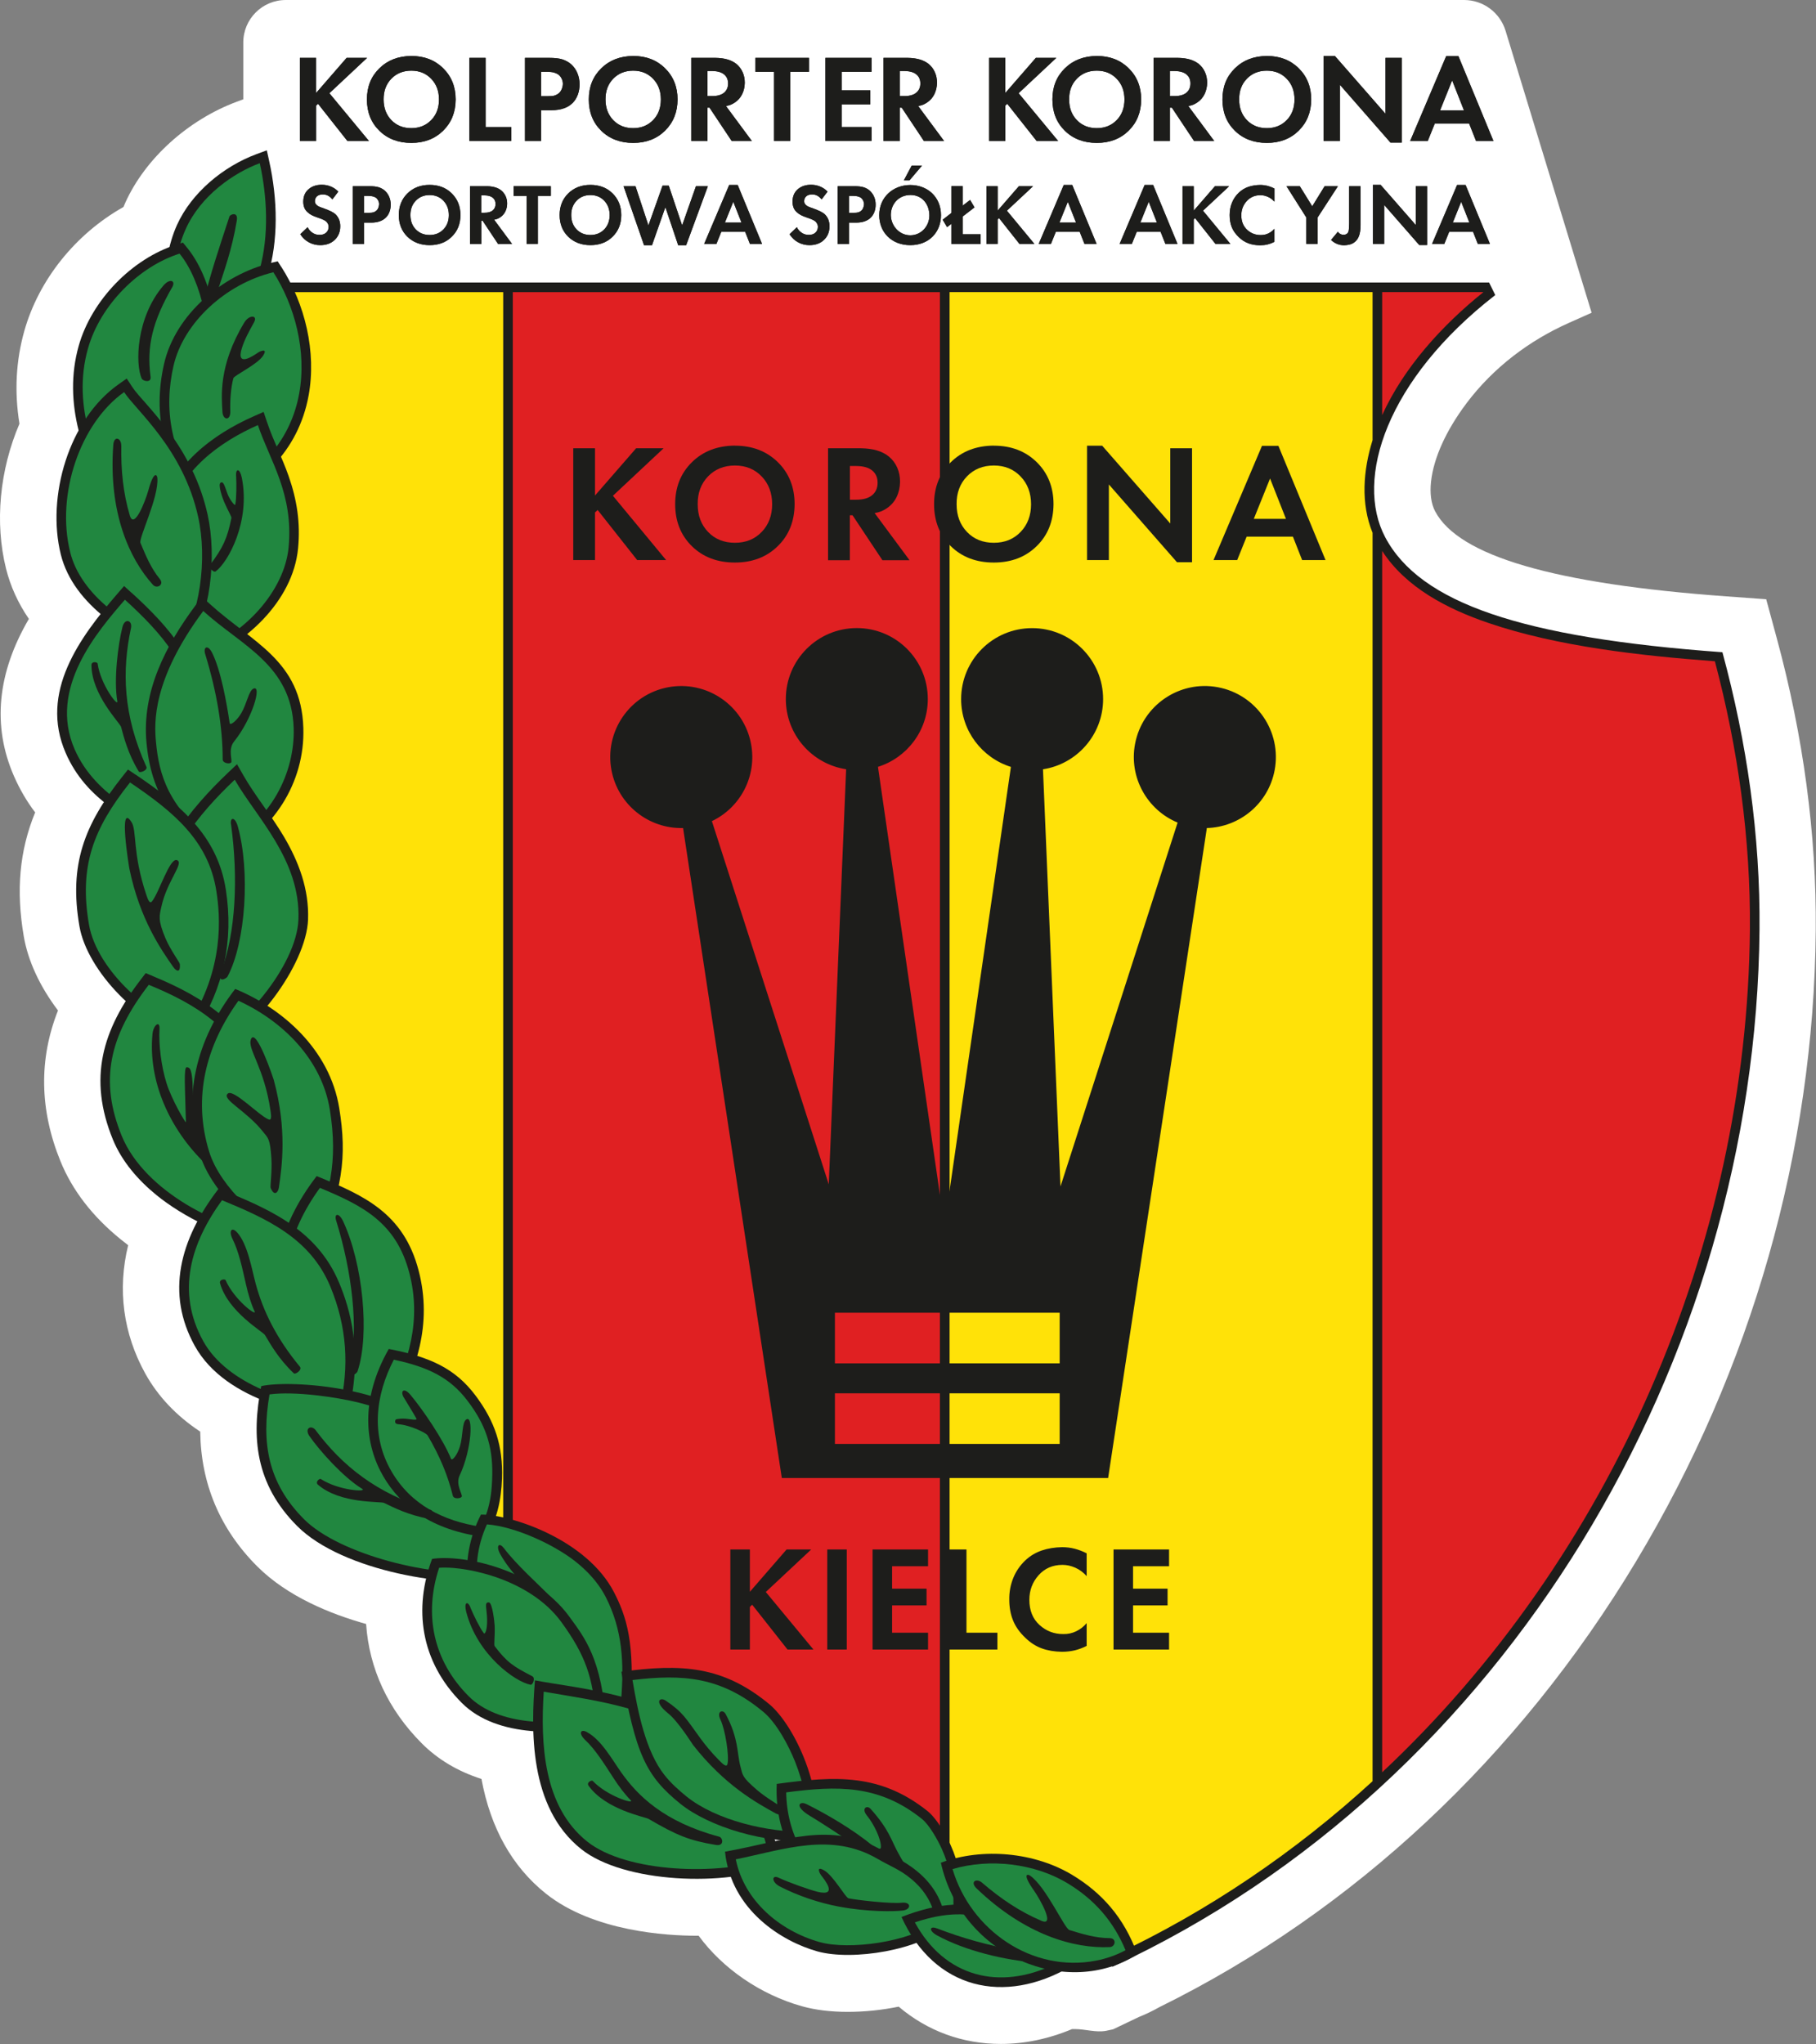<?xml version="1.0" encoding="UTF-8"?>
<svg id="Capa_2" data-name="Capa 2" xmlns="http://www.w3.org/2000/svg" viewBox="0 0 289.33 325.67">
  <rect x="0" y="0" width="289.33" height="325.67" fill="#808080" stroke="none"/>
  <defs>
    <style>
      .cls-1 {
        fill: #fff;
      }

      .cls-2, .cls-3 {
        fill: #1d1d1b;
      }

      .cls-3, .cls-4, .cls-5, .cls-6 {
        fill-rule: evenodd;
      }

      .cls-4 {
        fill: #218740;
      }

      .cls-5 {
        fill: #e02022;
      }

      .cls-6 {
        fill: #ffe208;
      }

      .cls-7 {
        fill: none;
        stroke: #312782;
        stroke-miterlimit: 22.93;
        stroke-width: .22px;
      }
    </style>
  </defs>
  <g id="Capa_1-2" data-name="Capa 1">
    <g>
      <path class="cls-1" d="M281.43,95.48l-6.36-.46c-27.46-1.99-42.65-6.42-46.42-13.55-1.29-2.44-.85-6.53,1.18-10.93,.8-1.74,2.02-3.9,3.84-6.32,4.22-5.6,9.9-9.93,16.3-12.78l3.61-1.61-13.71-44.93c-.89-2.91-3.57-4.9-6.61-4.9H45.53c-3.74,0-6.77,3.03-6.77,6.77V15.82l-1.04,.39c-7.78,2.9-14.58,9.05-17.75,16.07-.1,.23-.2,.46-.3,.7-7.63,4.29-13.49,11.59-15.79,19.73-1.34,4.74-1.61,9.71-.78,14.8C-.07,74.92-.86,83.28,.96,90.6c.7,2.81,1.92,5.5,3.64,8.01-5.05,8.64-5.86,17.06-2.38,25.04,.92,2.1,2.03,4.01,3.38,5.79-2.5,6.1-3.07,12.44-1.81,19.76,.67,3.91,2.55,7.96,5.45,11.8-3.07,7.76-2.94,15.83,.39,24.01,1.88,4.63,5.12,8.83,9.61,12.46,.38,.31,.77,.62,1.18,.93-1.73,7.04-.8,14.06,2.72,20.44,2.02,3.64,4.96,6.75,8.76,9.26,.11,8.32,3.15,15.53,9.07,21.46,4.83,4.84,11.75,7.62,17.36,9.19,.48,7.11,3.51,13.65,8.87,19.02,2.56,2.57,5.76,4.47,9.51,5.67,1.45,7.84,4.89,13.98,10.26,18.27,7.58,6.05,19.31,6.71,24,6.71,.11,0,.22,0,.34,0,3.83,5.24,9.86,9.38,16.44,11.23,2.13,.6,4.59,.9,7.3,.9s5.42-.28,8.13-.83c4.58,3.89,10.18,5.94,16.27,5.94,3.79,0,7.61-.8,11.36-2.37,.14,0,.27,0,.41,0,1.7,0,3.36,.58,5,.28l1.12-.24,4.08-1.95c1.13-.45,2.25-.99,3.33-1.6,30.91-15.25,57.17-39.81,75.93-71.03,18.42-30.65,28.31-65.4,28.61-100.5,.13-15.25-1.96-30.94-6.23-46.64l-1.67-6.16Z"/>
      <g>
        <path class="cls-5" d="M273.96,105.16c3.71,13.99,5.73,28.45,5.6,42.94-.59,67.91-39.78,135.09-101.96,164.25l-.33,.15-84.64-40.3-54.14-88.94L30.54,45.78H236.76l.5,1-.48,.39c-6.72,5.4-13.02,12.37-16.36,20.4-2.38,5.72-3.43,12.67-.41,18.37,3.5,6.61,10.56,10.26,17.36,12.58,11.2,3.83,24.13,5.19,35.91,6.07l.54,.04,.14,.53h0Z"/>
        <path class="cls-7" d="M219.26,284.32c-12.33,11.29-26.29,20.82-41.66,28.03l-.33,.15-26.86-12.79V45.78h68.85v25.07c-1.29,4.38-1.63,9.17,0,13.42v200.04h0Zm-138.35-31.37l-42.42-69.69L30.54,45.78h50.37V252.95h0Z"/>
        <path class="cls-6" d="M219.26,284.32c-12.33,11.29-26.29,20.82-41.66,28.03l-.33,.15-26.86-12.79V45.78h68.85v25.07c-1.29,4.38-1.63,9.17,0,13.42v200.04h0Zm-138.35-31.37l-42.42-69.69L30.54,45.78h50.37V252.95h0Z"/>
        <path class="cls-3" d="M237.25,45.01H29.73l8.01,138.48,54.36,89.3,85.17,40.56c62.64-29.03,102.47-96.57,103.06-165.24,.13-14.92-2-29.8-5.91-44.19-32.03-2.32-48.19-7.86-53.73-18.33-4.9-9.27,.23-25.13,17.54-38.58l-.98-1.99h0Zm-17.04,1.53v19.6c3.49-7.66,9.58-14.33,16.1-19.57v-.03h-16.1Zm-1.53,23.58v-23.58h-67.39v252.73l25.99,12.38c15.27-7.16,29.15-16.63,41.4-27.85V84.89c-1.91-4.67-1.5-9.96,0-14.76h0Zm1.53,17.66v194.6c36.49-34.21,58.16-84.04,58.59-134.29,.12-14.41-1.89-28.81-5.58-42.73-11.71-.88-25.04-2.33-36.1-6.11-6.48-2.21-13.11-5.6-16.91-11.47h0Zm-70.46,210.77V46.55H81.7V252.77l11.46,18.83,56.59,26.94h0Zm-69.58-48.3V46.55H31.35l7.89,136.48,40.92,67.23h0Z"/>
        <path class="cls-3" d="M134.81,122.58l-2.77,66.12-18.62-57.87c4.52-2.15,7.21-7.14,6.24-12.3-1.15-6.14-7.07-10.18-13.21-9.03-6.14,1.15-10.18,7.07-9.03,13.21,1.04,5.54,5.96,9.37,11.41,9.22l15.73,103.56h51.99l15.73-103.56c5.21-.14,9.8-3.89,10.8-9.22,1.15-6.14-2.89-12.05-9.03-13.21-6.14-1.16-12.05,2.89-13.21,9.02-1.01,5.35,1.94,10.54,6.78,12.54l-18.66,57.98-2.79-66.47c5.42-.83,9.58-5.52,9.58-11.18,0-6.25-5.06-11.31-11.31-11.31s-11.31,5.06-11.31,11.31c0,5.07,3.34,9.36,7.93,10.8l-10.59,73.15-10.59-73.16c4.6-1.44,7.94-5.73,7.94-10.8,0-6.25-5.06-11.31-11.31-11.31s-11.31,5.06-11.31,11.31c0,5.66,4.16,10.34,9.58,11.18h0Zm-1.79,99.42h35.81v8.06h-35.81v-8.06h0Zm0-12.84h35.81v8.06h-35.81v-8.06h0Z"/>
        <path class="cls-3" d="M42.89,25.67c2.68,12.15,.68,26.4-12.23,31.74l-1.26,.52-.66-1.19c-3.24-5.77-3.23-14.92-.55-20.88,2.33-5.17,7.41-9.35,12.67-11.3l1.65-.61,.38,1.72h0Z"/>
        <path class="cls-4" d="M41.39,26c2.33,10.56,1.36,24.75-11.32,30-2.57-4.58-3.35-13.15-.48-19.51,2.42-5.38,7.7-8.97,11.8-10.49h0Z"/>
        <path class="cls-3" d="M29.8,39.45c4.67,5.76,5.65,15.71,4.54,22.79-1.34,8.51-5.81,16.2-14.22,19.3l-1.11,.41-.68-.97c-5.18-7.46-8.34-16.85-5.79-25.88,2.04-7.23,8.45-13.88,15.61-16.14l.99-.31,.66,.81h0Z"/>
        <path class="cls-4" d="M28.61,40.41c7.09,8.75,7.44,33.62-9.02,39.69-4.21-6.06-8.22-15.24-5.57-24.59,1.98-6.99,8.2-13.08,14.59-15.1h0Z"/>
        <path class="cls-3" d="M44.84,42.55c3.77,5.89,5.6,13.54,4.33,20.46-1.64,8.95-7.92,14.81-16.25,17.89l-1.09,.4-.68-.94c-4.96-6.83-6.89-14.14-5.01-22.39,1.8-7.89,9.38-14.22,17.04-16.08l1.06-.26,.59,.92h0Z"/>
        <path class="cls-4" d="M43.55,43.37c6.76,10.56,7.93,29.03-11.15,36.09-5.36-7.38-6.3-14.36-4.76-21.15,1.56-6.86,8.28-13.08,15.91-14.93h0Z"/>
        <path class="cls-3" d="M42.54,67.24c.97,2.92,2.42,5.68,3.44,8.6,1.34,3.82,1.9,7.48,1.51,11.53-.81,8.44-8.57,15.59-16.25,18.21l-1.09,.37-.66-.95c-4.36-6.27-5.82-16.01-4-23.38,1.84-7.45,8.28-12.36,14.97-15.31l1.54-.68,.53,1.59h0Z"/>
        <path class="cls-4" d="M41.09,67.73c1.86,5.58,5.71,10.91,4.89,19.5-.65,6.77-6.85,14.05-15.22,16.91-4.21-6.06-5.43-15.4-3.77-22.13,1.74-7.06,8.03-11.6,14.1-14.28h0Z"/>
        <path class="cls-3" d="M21.06,61.63c.59,.91,1.49,1.85,2.21,2.68,1.21,1.38,2.38,2.77,3.48,4.24,3.03,4.07,5.23,8.48,6.33,13.46,1.46,6.62,.55,16.21-3.35,21.86l-.67,.97-1.11-.39c-7.36-2.62-16.23-7.95-18.26-16.09-2.3-9.26,1.26-21.53,9.2-27.13l1.3-.92,.87,1.33h0Z"/>
        <path class="cls-4" d="M19.78,62.47c-6.97,4.92-10.89,16.28-8.6,25.51,1.68,6.74,8.95,12.05,17.28,15.02,3.39-4.91,4.61-13.89,3.11-20.66-2.4-10.84-9.84-16.87-11.8-19.87h0Z"/>
        <path class="cls-3" d="M20.93,94.41c6.28,5.71,10.78,11.1,12.1,19.74,.44,2.87,1.01,5.2,.88,8.18-.19,4.32-1.79,8.05-4.63,11.3l-.76,.87-1.04-.49c-6.94-3.23-13.75-6.55-17.01-14.03-4.23-9.71,2.23-18.42,8.27-25.42l1.03-1.19,1.16,1.06h0Z"/>
        <path class="cls-4" d="M19.9,95.55c6.14,5.58,10.37,10.67,11.62,18.84,.59,3.83,2.84,11.1-3.39,18.23-4.54-2.11-12.87-5.5-16.25-13.26-4.22-9.68,3.63-18.72,8.02-23.81h0Z"/>
        <path class="cls-3" d="M33.42,96.22c6.78,6.17,14.57,8.98,14.91,19.76,.28,8.74-4.89,16.76-12.83,20.33l-.83,.37-.73-.55c-6.43-4.91-9.84-9.69-10.6-17.78-.77-8.17,3.07-15.52,7.82-21.91l1.01-1.36,1.25,1.14h0Z"/>
        <path class="cls-4" d="M32.38,97.35c6.14,5.58,14.09,8.61,14.41,18.68,.21,6.79-3.4,15.04-11.93,18.89-8.15-6.22-9.52-11.48-10.01-16.71-.28-3-.64-9.85,7.53-20.86h0Z"/>
        <path class="cls-3" d="M31.51,166.99c-4.57-6.8-7.68-13.62-7.55-21.91,.15-8.72,6.37-16.25,12.38-21.97l1.42-1.35,.97,1.7c1.92,3.36,4.47,6.42,6.47,9.79,2.42,4.08,4.05,8.46,3.88,13.26-.26,7.24-8.97,18.89-15.84,21.07l-1.09,.35-.64-.95h0Z"/>
        <path class="cls-4" d="M37.4,124.23c-5.66,5.37-11.76,12.63-11.9,20.88-.07,3.87,.21,10.5,7.28,21.02,5.35-1.7,14.5-12.17,14.77-19.66,.34-9.47-6.72-16.25-10.15-22.24h0Z"/>
        <path class="cls-3" d="M21.58,123.4c6.94,4.7,13.07,9.61,14.41,18.4,1.23,8.03-.33,15.56-4.77,22.42l-.55,.85-1-.17c-7.1-1.23-15.78-10.17-17.01-17.3-1.7-9.84,.76-16.21,6.85-23.88l.88-1.11,1.18,.8h0Z"/>
        <path class="cls-4" d="M20.72,124.67c6.79,4.6,12.51,9.2,13.76,17.36,.59,3.82,1.36,12.24-4.54,21.35-5.53-.96-14.48-8.66-15.76-16.05-1.61-9.34,.68-15.29,6.54-22.67h0Z"/>
        <path class="cls-3" d="M24.28,155.5c8.48,3.48,14.76,7.77,18.4,16.54,3.22,7.75,3.54,16.93,.07,24.65l-.41,.92-1.01-.02c-5.28-.1-12.38-3.9-16.37-7.15-2.93-2.38-5.54-5.37-6.98-8.89-3.96-9.71-1.73-17.46,4.52-25.57l.71-.93,1.08,.44h0Z"/>
        <path class="cls-4" d="M23.7,156.91c7.42,3.04,13.91,6.91,17.56,15.71,1.57,3.8,4.53,13.53,.09,23.44-5.61-.1-18.26-6.02-21.96-15.09-3.58-8.78-1.99-15.87,4.31-24.06h0Z"/>
        <path class="cls-3" d="M37.47,157.57c7.42,3.04,15.06,9.58,16.58,18.99,1.25,7.73,.6,13.2-3.85,23.11-5.61-.1-15.97-7.98-18.36-15.74-2.79-9.06-.68-18.16,5.62-26.35h0Z"/>
        <path class="cls-4" d="M37.98,159.46c-5.15,7.14-7.32,15.38-4.66,24.02,.93,3.02,3.15,5.91,5.37,8.1,2.34,2.32,6.92,5.83,10.57,6.46,3.29-7.52,4.63-12.91,3.29-21.24-1.28-7.95-7.45-14.1-14.56-17.35h0Z"/>
        <path class="cls-3" d="M50.46,187.39c7.42,3.04,13.85,5.84,16.24,15.06,2.23,8.56-.4,16.01-4.19,22.79-5.61-.1-13.21-5.13-16.21-11.65-4.25-9.21-2.15-18,4.15-26.2h0Z"/>
        <path class="cls-4" d="M50.97,189.26c-5.25,7.24-7.2,15.18-3.28,23.69,2.26,4.9,8.38,10.08,13.95,10.7,3.52-6.54,5.53-13.32,3.58-20.81-2.08-8.01-7.36-10.72-14.24-13.57h0Z"/>
        <path class="cls-3" d="M34.85,189.37c7.42,3.04,15.55,6.25,19.2,15.06,1.57,3.79,4.04,11.24,1.23,21.47-5.61-.1-19.25-2.41-24.26-11.48-4.58-8.29-2.48-16.85,3.82-25.04h0Z"/>
        <path class="cls-4" d="M35.37,191.23c-4.95,6.82-7.35,14.55-3,22.44,3.82,6.92,14.1,10.21,21.74,10.65,1.58-6.6,1.15-12.97-1.47-19.31-3.2-7.73-10.13-10.83-17.27-13.78h0Z"/>
        <path class="cls-3" d="M41.62,220.85c4.64-1.07,22.49,.16,28.08,7.87,2.41,3.32,9.83,12.28,9.49,22.89-6.79,1.53-24.53-1.14-31.84-8.46-6.69-6.7-7.33-14.17-5.73-22.3h0Z"/>
        <path class="cls-4" d="M77.67,250.33c-.18-8.06-4.62-14.4-9.2-20.71-2.42-3.33-7.47-5.18-11.31-6.14-3.49-.87-10.18-1.85-14.22-1.31-1.32,7.64-.3,14.08,5.5,19.89,5.63,5.64,20.9,9.48,29.23,8.27h0Z"/>
        <path class="cls-3" d="M61.93,214.93c6.58,1.25,10.61,3.12,13.84,7.43,3.11,4.16,4.38,8.02,4.21,13.22-.11,3.29-.81,6.93-2.7,9.33-8.56-1.09-13.46-4.96-16.21-9.68-2.9-4.98-3.79-12.1,.87-20.3h0Z"/>
        <path class="cls-4" d="M62.74,216.65c-2.93,5.66-3.7,12.06-.36,17.8,3.11,5.34,8.28,7.88,14.17,8.8,.9-1.47,1.39-3.3,1.64-4.95,.12-.79,.22-2.02,.24-3.36,.08-4.64-1.12-8.04-3.95-11.76-2.75-3.63-6.17-5.36-11.74-6.54h0Z"/>
        <path class="cls-3" d="M76.63,241.32c4.7-.03,16.84,3.92,21.2,12.38,1.87,3.64,3.5,8.08,2.53,18.66-6.94,.49-16.14-1.49-20.88-7.97-5.59-7.64-6.58-15.81-2.85-23.08h0Z"/>
        <path class="cls-4" d="M77.58,242.88c-3.22,7.09-1.42,14.37,3.15,20.61,3.98,5.44,11.66,7.55,18.23,7.4,.46-5.84,.28-11.12-2.48-16.49-.21-.41-.44-.8-.69-1.19-1.12-1.73-2.59-3.23-4.22-4.5-3.31-2.59-9.44-5.48-13.98-5.83h0Z"/>
        <path class="cls-3" d="M68.84,248.38c4.64-.74,16.26,1.47,21.85,9.18,2.41,3.32,5.24,6.71,5.88,17.31-6.79,1.53-17.32,2.14-22.99-3.54-6.69-6.7-7.66-15.15-4.74-22.95h0Z"/>
        <path class="cls-4" d="M69.96,249.8c-2.45,7.41-.96,14.78,4.7,20.45,4.8,4.82,13.81,4.65,20.29,3.4-.49-6.38-1.61-9.82-5.5-15.19-2.54-3.5-6.5-5.83-10.54-7.21-2.47-.84-6.13-1.65-8.95-1.46h0Z"/>
        <path class="cls-3" d="M85.23,267.73c6.28,1.23,21.84,2.46,27.43,10.17,2.4,3.32,10.81,8.68,11.45,19.28-8.43,3.5-24.72,2.86-31.51-2.56-8.4-6.7-7.98-19.09-7.37-26.89h0Z"/>
        <path class="cls-4" d="M86.63,269.54c-.53,8.32-.07,18.29,6.92,23.87,6.28,5.01,21.05,5.45,28.93,2.74-.47-3.92-2.12-7.28-4.63-10.39-1.95-2.42-4.73-4.61-6.43-6.97-4.7-6.49-16.84-7.86-24.78-9.25h0Z"/>
        <path class="cls-3" d="M99,266.36c9.49-1.3,16.17-.97,23.59,5.19,3.55,2.95,8.65,12.61,7.48,21.74-8.11,.65-17.22-2.3-21.67-5.89-5.41-4.37-7.17-7.84-9.4-21.04h0Z"/>
        <path class="cls-4" d="M100.77,267.68c.85,5.01,2.08,11.35,5.12,15.17,1.01,1.27,2.22,2.35,3.47,3.37,4.68,3.78,13.01,5.8,19.3,5.62,.23-3.78-.6-7.68-1.99-11.16-1.01-2.53-2.93-6.17-5.07-7.94-6.72-5.58-12.77-6.03-20.83-5.06h0Z"/>
        <path class="cls-3" d="M123.75,284.23c9.49-1.3,16.55-1.65,24.08,4.37,1.71,1.37,6.08,7.61,5.57,15.92-6.14,2.95-15.55,1.1-20.15-1.84-4.86-3.1-9.9-9.02-9.5-18.44h0Z"/>
        <path class="cls-4" d="M125.26,285.58c.1,6.56,3.18,12.22,8.81,15.81,4.47,2.85,12.6,4.1,17.84,2.11,.05-3.06-.6-6.11-1.86-8.91-.62-1.38-1.97-3.82-3.18-4.79-6.88-5.5-13.5-5.28-21.61-4.22h0Z"/>
        <path class="cls-3" d="M115.5,295.03c9.53-1.69,16.79-5.03,25.12-.17,1.89,1.11,9.42,3.69,10.13,11.99-4.01,3.81-14.9,5.64-20.54,4.06-5.54-1.55-13.73-6.5-14.7-15.88h0Z"/>
        <path class="cls-4" d="M117.23,296.26c1.33,6.6,7.02,11.39,13.38,13.18,4.65,1.3,14.37,0,18.51-3.22-.41-2.79-1.76-5.05-3.98-6.88-1.81-1.5-3.4-2.04-5.31-3.16-7.4-4.32-14.91-1.49-22.61,.07h0Z"/>
        <path class="cls-3" d="M143.63,305.43c5.22,11.53,16.41,14.08,26.94,7.9-8.72-8.43-14.8-12.62-26.94-7.9h0Z"/>
        <path class="cls-4" d="M145.76,306.29c4.73,8.73,13.5,10.91,22.22,6.69-7.07-6.65-12.43-9.98-22.22-6.69h0Z"/>
        <path class="cls-3" d="M181.21,311.38c-2.15-5.95-5.76-9.85-10.33-12.62-6-3.64-14.32-4.44-20.98-1.97,3.4,15.16,20.3,21.65,31.31,14.59h0Z"/>
        <path class="cls-4" d="M179.32,310.72c-1.91-4.58-4.91-8.04-9.22-10.65-5.25-3.18-12.39-4.02-18.34-2.27,2.88,9.72,12.65,16.55,22.86,14.59,1.65-.32,3.23-.87,4.7-1.66h0Z"/>
        <path class="cls-2" d="M50.36,9.22v5.6l4.87-5.6h3.26l-6.01,5.63,6.31,7.62h-3.43l-4.68-5.93-.31,.29v5.64h-2.58V9.22h2.58Zm15.17-.3c2.07,0,3.76,.65,5.08,1.96,1.32,1.3,1.99,2.96,1.99,4.97-.01,2.03-.68,3.68-2,4.98-1.32,1.29-3.01,1.94-5.07,1.94s-3.78-.65-5.09-1.94c-1.32-1.29-1.98-2.95-1.98-4.98s.66-3.67,1.98-4.96c1.32-1.3,3.01-1.95,5.09-1.97h0Zm0,11.5c1.28,0,2.34-.43,3.17-1.28,.83-.85,1.24-1.95,1.24-3.29s-.41-2.44-1.24-3.3c-.83-.86-1.88-1.29-3.17-1.29s-2.36,.43-3.19,1.29c-.83,.86-1.23,1.96-1.22,3.3,0,1.34,.41,2.43,1.23,3.29,.82,.85,1.88,1.28,3.18,1.28h0Zm9.25-11.2h2.58v11.02h4.09v2.22h-6.67V9.22h0Zm8.86,0h3.85c.89,0,1.58,.08,2.1,.24,.51,.16,.98,.42,1.4,.77,.44,.4,.77,.87,1,1.42,.23,.55,.35,1.14,.35,1.78,0,.58-.09,1.13-.28,1.65-.19,.52-.46,.95-.81,1.31-.38,.38-.85,.68-1.41,.87-.56,.2-1.2,.3-1.95,.3h-1.67v4.91h-2.58V9.22h0Zm2.58,2.22v3.89h1.05c.48,0,.83-.03,1.06-.1,.23-.07,.44-.17,.63-.32,.23-.17,.4-.4,.52-.67,.12-.28,.19-.57,.2-.87,0-.3-.07-.59-.2-.85-.13-.27-.31-.48-.54-.66-.2-.13-.44-.23-.71-.31-.28-.07-.65-.11-1.11-.11h-.89Zm14.66-2.52c2.07,0,3.76,.65,5.08,1.96,1.32,1.3,1.99,2.96,1.99,4.97-.01,2.03-.68,3.68-2,4.98-1.32,1.29-3.01,1.94-5.07,1.94s-3.78-.65-5.09-1.94c-1.32-1.29-1.98-2.95-1.98-4.98s.66-3.67,1.98-4.96c1.32-1.3,3.01-1.95,5.09-1.97h0Zm0,11.5c1.28,0,2.34-.43,3.17-1.28,.83-.85,1.24-1.95,1.24-3.29s-.41-2.44-1.24-3.3c-.83-.86-1.88-1.29-3.17-1.29s-2.36,.43-3.19,1.29c-.83,.86-1.23,1.96-1.22,3.3,0,1.34,.41,2.43,1.23,3.29,.82,.85,1.88,1.28,3.18,1.28h0Zm9.26-11.2h3.83c.75,.01,1.4,.1,1.95,.26,.54,.16,1.02,.4,1.43,.73,.42,.36,.75,.79,.97,1.3,.23,.51,.34,1.07,.34,1.68-.01,.66-.15,1.26-.41,1.8-.26,.54-.64,.98-1.14,1.32-.23,.16-.46,.28-.69,.38-.24,.09-.49,.16-.76,.2l4.13,5.58h-3.21l-3.54-5.32h-.32v5.32h-2.58V9.22h0Zm2.58,2.1v3.99h.74c.83,0,1.47-.18,1.9-.54,.43-.36,.64-.85,.64-1.47s-.21-1.09-.63-1.44c-.42-.35-1.04-.53-1.88-.55h-.77Zm16.17,.12h-2.98v11.02h-2.58V11.44h-2.98v-2.22h8.54v2.22h0Zm9.97-2.22v2.22h-4.77v2.96h4.57v2.22h-4.57v3.61h4.77v2.22h-7.35V9.22h7.35Zm1.91,0h3.83c.75,.01,1.4,.1,1.95,.26,.54,.16,1.02,.4,1.43,.73,.42,.36,.75,.79,.97,1.3,.23,.51,.34,1.07,.34,1.68-.01,.66-.15,1.26-.41,1.8-.26,.54-.64,.98-1.14,1.32-.23,.16-.46,.28-.69,.38-.24,.09-.49,.16-.76,.2l4.13,5.58h-3.21l-3.54-5.32h-.32v5.32h-2.58V9.22h0Zm2.58,2.1v3.99h.74c.83,0,1.47-.18,1.9-.54,.43-.36,.65-.85,.65-1.47s-.21-1.09-.63-1.44c-.42-.35-1.04-.53-1.88-.55h-.77Zm16.82-2.1v5.6l4.87-5.6h3.26l-6.01,5.63,6.31,7.62h-3.43l-4.68-5.93-.31,.29v5.64h-2.58V9.22h2.58Zm14.58-.3c2.07,0,3.76,.65,5.08,1.96,1.32,1.3,1.99,2.96,1.99,4.97-.01,2.03-.68,3.68-2,4.98-1.32,1.29-3.01,1.94-5.07,1.94s-3.78-.65-5.09-1.94c-1.32-1.29-1.98-2.95-1.98-4.98s.66-3.67,1.98-4.96c1.32-1.3,3.01-1.95,5.09-1.97h0Zm0,11.5c1.28,0,2.34-.43,3.17-1.28,.83-.85,1.24-1.95,1.24-3.29s-.41-2.44-1.24-3.3c-.83-.86-1.88-1.29-3.17-1.29s-2.36,.43-3.19,1.29c-.83,.86-1.23,1.96-1.22,3.3,0,1.34,.41,2.43,1.23,3.29,.82,.85,1.88,1.28,3.18,1.28h0Zm9.06-11.2h3.83c.75,.01,1.4,.1,1.95,.26,.54,.16,1.02,.4,1.43,.73,.42,.36,.75,.79,.97,1.3,.23,.51,.34,1.07,.34,1.68-.01,.66-.15,1.26-.41,1.8-.26,.54-.64,.98-1.14,1.32-.23,.16-.46,.28-.69,.38-.24,.09-.49,.16-.76,.2l4.13,5.58h-3.21l-3.54-5.32h-.32v5.32h-2.58V9.22h0Zm2.58,2.1v3.99h.74c.83,0,1.47-.18,1.9-.54,.43-.36,.64-.85,.64-1.47s-.21-1.09-.63-1.44c-.42-.35-1.04-.53-1.88-.55h-.77Zm15.45-2.4c2.07,0,3.76,.65,5.08,1.96,1.32,1.3,1.99,2.96,1.99,4.97-.01,2.03-.68,3.68-2,4.98-1.32,1.29-3.01,1.94-5.07,1.94s-3.78-.65-5.09-1.94c-1.32-1.29-1.98-2.95-1.98-4.98s.66-3.67,1.98-4.96c1.32-1.3,3.01-1.95,5.09-1.97h0Zm0,11.5c1.28,0,2.34-.43,3.17-1.28,.83-.85,1.24-1.95,1.24-3.29s-.41-2.44-1.24-3.3c-.83-.86-1.88-1.29-3.17-1.29s-2.36,.43-3.19,1.29c-.83,.86-1.23,1.96-1.22,3.3,0,1.34,.41,2.43,1.23,3.29,.82,.85,1.88,1.28,3.18,1.28h0Zm11.64,2.05h-2.58V8.92h1.79l8.06,9.22V9.22h2.58v13.5h-1.79l-8.06-9.22v8.96h0Zm21.7,0l-1.1-2.78h-5.48l-1.12,2.78h-2.8l5.74-13.52h1.95l5.58,13.52h-2.77Zm-5.73-4.89h3.8l-1.88-4.78-1.92,4.78h0Z"/>
        <polygon class="cls-2" points="50.36 9.22 50.36 14.82 55.22 9.22 58.48 9.22 52.47 14.85 58.78 22.47 55.35 22.47 50.67 16.54 50.36 16.83 50.36 22.47 47.78 22.47 47.78 9.22 50.36 9.22 50.36 9.22"/>
        <path class="cls-2" d="M65.53,8.92c2.07,0,3.76,.65,5.08,1.96,1.32,1.3,1.99,2.96,1.99,4.97-.01,2.03-.68,3.68-2,4.98-1.32,1.29-3.01,1.94-5.07,1.94s-3.78-.65-5.09-1.94c-1.32-1.29-1.98-2.95-1.98-4.98s.66-3.67,1.98-4.96c1.32-1.3,3.01-1.95,5.09-1.97h0Zm0,11.5c1.28,0,2.34-.43,3.17-1.28,.83-.85,1.24-1.95,1.24-3.29s-.41-2.44-1.24-3.3c-.83-.86-1.88-1.29-3.17-1.29s-2.36,.43-3.19,1.29c-.83,.86-1.23,1.96-1.22,3.3,0,1.34,.41,2.43,1.23,3.29,.82,.85,1.88,1.28,3.18,1.28h0Z"/>
        <polygon class="cls-2" points="74.79 9.22 77.37 9.22 77.37 20.24 81.46 20.24 81.46 22.47 74.79 22.47 74.79 9.22 74.79 9.22"/>
        <path class="cls-2" d="M83.64,9.22h3.85c.89,0,1.58,.08,2.1,.24,.51,.16,.98,.42,1.4,.77,.44,.4,.77,.87,1,1.42,.23,.55,.35,1.14,.35,1.78,0,.58-.09,1.13-.28,1.65-.19,.52-.46,.95-.81,1.31-.38,.38-.85,.68-1.41,.87-.56,.2-1.2,.3-1.95,.3h-1.67v4.91h-2.58V9.22h0Zm2.58,2.22v3.89h1.05c.48,0,.83-.03,1.06-.1,.23-.07,.44-.17,.63-.32,.23-.17,.4-.4,.52-.67,.12-.28,.19-.57,.2-.87,0-.3-.07-.59-.2-.85-.13-.27-.31-.48-.54-.66-.2-.13-.44-.23-.71-.31-.28-.07-.65-.11-1.11-.11h-.89Z"/>
        <path class="cls-2" d="M100.88,8.92c2.07,0,3.76,.65,5.08,1.96,1.32,1.3,1.99,2.96,1.99,4.97-.01,2.03-.68,3.68-2,4.98-1.32,1.29-3.01,1.94-5.07,1.94s-3.78-.65-5.09-1.94c-1.32-1.29-1.98-2.95-1.98-4.98s.66-3.67,1.98-4.96c1.32-1.3,3.01-1.95,5.09-1.97h0Zm0,11.5c1.28,0,2.34-.43,3.17-1.28,.83-.85,1.24-1.95,1.24-3.29s-.41-2.44-1.24-3.3c-.83-.86-1.88-1.29-3.17-1.29s-2.36,.43-3.19,1.29c-.83,.86-1.23,1.96-1.22,3.3,0,1.34,.41,2.43,1.23,3.29,.82,.85,1.88,1.28,3.18,1.28h0Z"/>
        <path class="cls-2" d="M110.14,9.22h3.83c.75,.01,1.4,.1,1.95,.26,.54,.16,1.02,.4,1.43,.73,.42,.36,.75,.79,.97,1.3,.23,.51,.34,1.07,.34,1.68-.01,.66-.15,1.26-.41,1.8-.26,.54-.64,.98-1.14,1.32-.23,.16-.46,.28-.69,.38-.24,.09-.49,.16-.76,.2l4.13,5.58h-3.21l-3.54-5.32h-.32v5.32h-2.58V9.22h0Zm2.58,2.1v3.99h.74c.83,0,1.47-.18,1.9-.54,.43-.36,.64-.85,.64-1.47s-.21-1.09-.63-1.44c-.42-.35-1.04-.53-1.88-.55h-.77Z"/>
        <polygon class="cls-2" points="128.88 11.44 125.9 11.44 125.9 22.47 123.32 22.47 123.32 11.44 120.34 11.44 120.34 9.22 128.88 9.22 128.88 11.44 128.88 11.44"/>
        <polygon class="cls-2" points="138.85 9.22 138.85 11.44 134.09 11.44 134.09 14.4 138.66 14.4 138.66 16.63 134.09 16.63 134.09 20.24 138.85 20.24 138.85 22.47 131.51 22.47 131.51 9.22 138.85 9.22 138.85 9.22"/>
        <path class="cls-2" d="M140.76,9.22h3.83c.75,.01,1.4,.1,1.95,.26,.54,.16,1.02,.4,1.43,.73,.42,.36,.75,.79,.97,1.3,.23,.51,.34,1.07,.34,1.68-.01,.66-.15,1.26-.41,1.8-.26,.54-.64,.98-1.14,1.32-.23,.16-.46,.28-.69,.38-.24,.09-.49,.16-.76,.2l4.13,5.58h-3.21l-3.54-5.32h-.32v5.32h-2.58V9.22h0Zm2.58,2.1v3.99h.74c.83,0,1.47-.18,1.9-.54,.43-.36,.65-.85,.65-1.47s-.21-1.09-.63-1.44c-.42-.35-1.04-.53-1.88-.55h-.77Z"/>
        <polygon class="cls-2" points="160.16 9.22 160.16 14.82 165.03 9.22 168.29 9.22 162.28 14.85 168.58 22.47 165.16 22.47 160.47 16.54 160.16 16.83 160.16 22.47 157.58 22.47 157.58 9.22 160.16 9.22 160.16 9.22"/>
        <path class="cls-2" d="M174.74,8.92c2.07,0,3.76,.65,5.08,1.96,1.32,1.3,1.99,2.96,1.99,4.97-.01,2.03-.68,3.68-2,4.98-1.32,1.29-3.01,1.94-5.07,1.94s-3.78-.65-5.09-1.94c-1.32-1.29-1.98-2.95-1.98-4.98s.66-3.67,1.98-4.96c1.32-1.3,3.01-1.95,5.09-1.97h0Zm0,11.5c1.28,0,2.34-.43,3.17-1.28,.83-.85,1.24-1.95,1.24-3.29s-.41-2.44-1.24-3.3c-.83-.86-1.88-1.29-3.17-1.29s-2.36,.43-3.19,1.29c-.83,.86-1.23,1.96-1.22,3.3,0,1.34,.41,2.43,1.23,3.29,.82,.85,1.88,1.28,3.18,1.28h0Z"/>
        <path class="cls-2" d="M183.8,9.22h3.83c.75,.01,1.4,.1,1.95,.26,.54,.16,1.02,.4,1.43,.73,.42,.36,.75,.79,.97,1.3,.23,.51,.34,1.07,.34,1.68-.01,.66-.15,1.26-.41,1.8-.26,.54-.64,.98-1.14,1.32-.23,.16-.46,.28-.69,.38-.24,.09-.49,.16-.76,.2l4.13,5.58h-3.21l-3.54-5.32h-.32v5.32h-2.58V9.22h0Zm2.58,2.1v3.99h.74c.83,0,1.47-.18,1.9-.54,.43-.36,.64-.85,.64-1.47s-.21-1.09-.63-1.44c-.42-.35-1.04-.53-1.88-.55h-.77Z"/>
        <path class="cls-2" d="M201.83,8.92c2.07,0,3.76,.65,5.08,1.96,1.32,1.3,1.99,2.96,1.99,4.97-.01,2.03-.68,3.68-2,4.98-1.32,1.29-3.01,1.94-5.07,1.94s-3.78-.65-5.09-1.94c-1.32-1.29-1.98-2.95-1.98-4.98s.66-3.67,1.98-4.96c1.32-1.3,3.01-1.95,5.09-1.97h0Zm0,11.5c1.28,0,2.34-.43,3.17-1.28,.83-.85,1.24-1.95,1.24-3.29s-.41-2.44-1.24-3.3c-.83-.86-1.88-1.29-3.17-1.29s-2.36,.43-3.19,1.29c-.83,.86-1.23,1.96-1.22,3.3,0,1.34,.41,2.43,1.23,3.29,.82,.85,1.88,1.28,3.18,1.28h0Z"/>
        <polygon class="cls-2" points="213.47 22.47 210.89 22.47 210.89 8.92 212.67 8.92 220.74 18.14 220.74 9.22 223.32 9.22 223.32 22.72 221.53 22.72 213.47 13.51 213.47 22.47 213.47 22.47"/>
        <path class="cls-2" d="M235.16,22.47l-1.1-2.78h-5.48l-1.12,2.78h-2.8l5.74-13.52h1.95l5.58,13.52h-2.77Zm-5.73-4.89h3.8l-1.88-4.78-1.92,4.78h0Z"/>
        <path class="cls-2" d="M53.89,30.54l-.94,1.23c-.2-.26-.43-.45-.68-.59-.25-.13-.52-.2-.83-.2-.4,0-.72,.1-.94,.3-.22,.2-.33,.46-.33,.77,0,.13,.02,.24,.07,.34,.05,.1,.12,.19,.22,.28,.09,.09,.21,.17,.35,.24,.14,.07,.39,.16,.75,.28,.54,.2,.94,.37,1.2,.5,.26,.13,.48,.27,.66,.42,.26,.24,.45,.52,.59,.85,.13,.33,.2,.69,.2,1.08,0,.9-.3,1.63-.89,2.19-.59,.56-1.36,.83-2.31,.83-.62,0-1.21-.14-1.76-.43-.55-.28-1.02-.72-1.41-1.31l1.17-1.12c.18,.38,.45,.68,.79,.9,.34,.23,.72,.33,1.14,.32,.4,0,.74-.1,1.01-.34,.27-.23,.4-.55,.41-.93,0-.16-.03-.3-.09-.44-.06-.14-.15-.27-.27-.39-.11-.1-.25-.2-.42-.28-.17-.09-.5-.22-1-.39-.39-.13-.7-.26-.93-.38-.23-.12-.43-.26-.6-.42-.26-.21-.44-.46-.56-.75-.11-.29-.17-.61-.17-.96,0-.83,.27-1.49,.82-1.97,.55-.49,1.26-.73,2.13-.73,.52,0,1,.1,1.44,.28,.44,.18,.82,.44,1.17,.79h0Z"/>
        <path class="cls-2" d="M53.89,30.54l-.94,1.23c-.2-.26-.43-.45-.68-.59-.25-.13-.52-.2-.83-.2-.4,0-.72,.1-.94,.3-.22,.2-.33,.46-.33,.77,0,.13,.02,.24,.07,.34,.05,.1,.12,.19,.22,.28,.09,.09,.21,.17,.35,.24,.14,.07,.39,.16,.75,.28,.54,.2,.94,.37,1.2,.5,.26,.13,.48,.27,.66,.42,.26,.24,.45,.52,.59,.85,.13,.33,.2,.69,.2,1.08,0,.9-.3,1.63-.89,2.19-.59,.56-1.36,.83-2.31,.83-.62,0-1.21-.14-1.76-.43-.55-.28-1.02-.72-1.41-1.31l1.17-1.12c.18,.38,.45,.68,.79,.9,.34,.23,.72,.33,1.14,.32,.4,0,.74-.1,1.01-.34,.27-.23,.4-.55,.41-.93,0-.16-.03-.3-.09-.44-.06-.14-.15-.27-.27-.39-.11-.1-.25-.2-.42-.28-.17-.09-.5-.22-1-.39-.39-.13-.7-.26-.93-.38-.23-.12-.43-.26-.6-.42-.26-.21-.44-.46-.56-.75-.11-.29-.17-.61-.17-.96,0-.83,.27-1.49,.82-1.97,.55-.49,1.26-.73,2.13-.73,.52,0,1,.1,1.44,.28,.44,.18,.82,.44,1.17,.79h0Z"/>
        <path class="cls-2" d="M56.21,29.67h2.68c.62,0,1.1,.06,1.45,.17,.35,.11,.68,.29,.97,.54,.3,.28,.54,.6,.7,.99,.16,.38,.24,.79,.24,1.23,0,.4-.06,.79-.19,1.14-.13,.36-.32,.66-.57,.91-.27,.27-.59,.47-.98,.61-.39,.14-.84,.21-1.35,.21h-1.16v3.41h-1.79v-9.2h0Zm1.79,1.54v2.7h.73c.33,0,.58-.02,.74-.07,.16-.05,.31-.12,.43-.22,.16-.12,.28-.28,.36-.47,.08-.19,.13-.4,.14-.61,0-.21-.05-.41-.14-.59-.09-.18-.22-.34-.37-.45-.14-.09-.3-.16-.5-.21-.19-.05-.45-.08-.77-.08h-.62Z"/>
        <path class="cls-2" d="M56.21,29.67h2.68c.62,0,1.1,.06,1.45,.17,.35,.11,.68,.29,.97,.54,.3,.28,.54,.6,.7,.99,.16,.38,.24,.79,.24,1.23,0,.4-.06,.79-.19,1.14-.13,.36-.32,.66-.57,.91-.27,.27-.59,.47-.98,.61-.39,.14-.84,.21-1.35,.21h-1.16v3.41h-1.79v-9.2h0Zm1.79,1.54v2.7h.73c.33,0,.58-.02,.74-.07,.16-.05,.31-.12,.43-.22,.16-.12,.28-.28,.36-.47,.08-.19,.13-.4,.14-.61,0-.21-.05-.41-.14-.59-.09-.18-.22-.34-.37-.45-.14-.09-.3-.16-.5-.21-.19-.05-.45-.08-.77-.08h-.62Z"/>
        <path class="cls-2" d="M68.45,29.46c1.43,0,2.61,.45,3.53,1.36,.92,.91,1.38,2.06,1.38,3.45,0,1.41-.47,2.56-1.39,3.45-.91,.9-2.09,1.34-3.52,1.34s-2.62-.45-3.54-1.34c-.91-.9-1.37-2.05-1.37-3.45s.46-2.55,1.37-3.45c.92-.9,2.09-1.36,3.54-1.36h0Zm0,7.98c.89,0,1.63-.3,2.2-.89,.57-.59,.86-1.35,.86-2.28s-.29-1.69-.86-2.29c-.57-.6-1.31-.9-2.2-.9s-1.64,.3-2.21,.9c-.57,.6-.86,1.36-.85,2.29,0,.93,.28,1.69,.85,2.28,.57,.59,1.31,.89,2.21,.89h0Z"/>
        <path class="cls-2" d="M68.45,29.46c1.43,0,2.61,.45,3.53,1.36,.92,.91,1.38,2.06,1.38,3.45,0,1.41-.47,2.56-1.39,3.45-.91,.9-2.09,1.34-3.52,1.34s-2.62-.45-3.54-1.34c-.91-.9-1.37-2.05-1.37-3.45s.46-2.55,1.37-3.45c.92-.9,2.09-1.36,3.54-1.36h0Zm0,7.98c.89,0,1.63-.3,2.2-.89,.57-.59,.86-1.35,.86-2.28s-.29-1.69-.86-2.29c-.57-.6-1.31-.9-2.2-.9s-1.64,.3-2.21,.9c-.57,.6-.86,1.36-.85,2.29,0,.93,.28,1.69,.85,2.28,.57,.59,1.31,.89,2.21,.89h0Z"/>
        <path class="cls-2" d="M74.88,29.67h2.66c.52,0,.97,.07,1.35,.18,.38,.11,.71,.28,.99,.51,.29,.25,.52,.55,.68,.9,.16,.35,.24,.74,.24,1.17,0,.46-.1,.88-.28,1.25s-.44,.68-.79,.92c-.16,.11-.32,.2-.48,.26-.17,.06-.34,.11-.53,.14l2.87,3.88h-2.23l-2.46-3.7h-.22v3.7h-1.79v-9.2h0Zm1.79,1.46v2.77h.51c.58,0,1.02-.12,1.32-.37,.3-.25,.45-.59,.45-1.02s-.14-.76-.43-1c-.29-.24-.72-.37-1.3-.38h-.54Z"/>
        <path class="cls-2" d="M74.88,29.67h2.66c.52,0,.97,.07,1.35,.18,.38,.11,.71,.28,.99,.51,.29,.25,.52,.55,.68,.9,.16,.35,.24,.74,.24,1.17,0,.46-.1,.88-.28,1.25s-.44,.68-.79,.92c-.16,.11-.32,.2-.48,.26-.17,.06-.34,.11-.53,.14l2.87,3.88h-2.23l-2.46-3.7h-.22v3.7h-1.79v-9.2h0Zm1.79,1.46v2.77h.51c.58,0,1.02-.12,1.32-.37,.3-.25,.45-.59,.45-1.02s-.14-.76-.43-1c-.29-.24-.72-.37-1.3-.38h-.54Z"/>
        <polygon class="cls-2" points="87.76 31.21 85.69 31.21 85.69 38.86 83.9 38.86 83.9 31.21 81.83 31.21 81.83 29.67 87.76 29.67 87.76 31.21 87.76 31.21"/>
        <polygon class="cls-2" points="87.76 31.21 85.69 31.21 85.69 38.86 83.9 38.86 83.9 31.21 81.83 31.21 81.83 29.67 87.76 29.67 87.76 31.21 87.76 31.21"/>
        <path class="cls-2" d="M94.07,29.46c1.43,0,2.61,.45,3.53,1.36,.92,.91,1.38,2.06,1.38,3.45,0,1.41-.47,2.56-1.39,3.45-.91,.9-2.09,1.34-3.52,1.34s-2.62-.45-3.54-1.34c-.91-.9-1.37-2.05-1.37-3.45s.46-2.55,1.37-3.45c.92-.9,2.09-1.36,3.54-1.36h0Zm0,7.98c.89,0,1.63-.3,2.2-.89,.57-.59,.86-1.35,.86-2.28s-.29-1.69-.86-2.29c-.57-.6-1.31-.9-2.2-.9s-1.64,.3-2.21,.9c-.57,.6-.86,1.36-.85,2.29,0,.93,.28,1.69,.85,2.28,.57,.59,1.31,.89,2.21,.89h0Z"/>
        <path class="cls-2" d="M94.07,29.46c1.43,0,2.61,.45,3.53,1.36,.92,.91,1.38,2.06,1.38,3.45,0,1.41-.47,2.56-1.39,3.45-.91,.9-2.09,1.34-3.52,1.34s-2.62-.45-3.54-1.34c-.91-.9-1.37-2.05-1.37-3.45s.46-2.55,1.37-3.45c.92-.9,2.09-1.36,3.54-1.36h0Zm0,7.98c.89,0,1.63-.3,2.2-.89,.57-.59,.86-1.35,.86-2.28s-.29-1.69-.86-2.29c-.57-.6-1.31-.9-2.2-.9s-1.64,.3-2.21,.9c-.57,.6-.86,1.36-.85,2.29,0,.93,.28,1.69,.85,2.28,.57,.59,1.31,.89,2.21,.89h0Z"/>
        <polygon class="cls-2" points="106.01 33 103.88 39.07 102.61 39.07 99.35 29.67 101.25 29.67 103.31 35.92 105.56 29.58 106.55 29.58 108.68 35.92 110.88 29.67 112.78 29.67 109.32 39.07 108.05 39.07 106.01 33 106.01 33"/>
        <polygon class="cls-2" points="106.01 33 103.88 39.07 102.61 39.07 99.35 29.67 101.25 29.67 103.31 35.92 105.56 29.58 106.55 29.58 108.68 35.92 110.88 29.67 112.78 29.67 109.32 39.07 108.05 39.07 106.01 33 106.01 33"/>
        <path class="cls-2" d="M119.48,38.86l-.76-1.93h-3.8l-.78,1.93h-1.95l3.99-9.39h1.35l3.88,9.39h-1.92Zm-3.98-3.39h2.64l-1.31-3.32-1.34,3.32h0Z"/>
        <path class="cls-2" d="M119.48,38.86l-.76-1.93h-3.8l-.78,1.93h-1.95l3.99-9.39h1.35l3.88,9.39h-1.92Zm-3.98-3.39h2.64l-1.31-3.32-1.34,3.32h0Z"/>
        <path class="cls-2" d="M131.84,30.54l-.94,1.23c-.2-.26-.43-.45-.68-.59-.25-.13-.52-.2-.83-.2-.4,0-.72,.1-.94,.3-.22,.2-.33,.46-.33,.77,0,.13,.02,.24,.07,.34s.12,.19,.22,.28c.09,.09,.21,.17,.35,.24,.14,.07,.39,.16,.75,.28,.54,.2,.94,.37,1.2,.5,.26,.13,.48,.27,.66,.42,.26,.24,.45,.52,.59,.85,.13,.33,.2,.69,.2,1.08,0,.9-.3,1.63-.89,2.19-.59,.56-1.36,.83-2.31,.83-.63,0-1.21-.14-1.76-.43-.55-.28-1.02-.72-1.41-1.31l1.17-1.12c.18,.38,.45,.68,.79,.9,.34,.23,.72,.33,1.14,.32,.4,0,.74-.1,1.01-.34,.27-.23,.4-.55,.41-.93,0-.16-.03-.3-.09-.44-.06-.14-.15-.27-.27-.39-.11-.1-.25-.2-.42-.28-.17-.09-.5-.22-1-.39-.39-.13-.7-.26-.93-.38-.23-.12-.43-.26-.6-.42-.26-.21-.44-.46-.56-.75-.11-.29-.17-.61-.17-.96,0-.83,.27-1.49,.82-1.97,.55-.49,1.26-.73,2.13-.73,.52,0,1,.1,1.44,.28,.44,.18,.82,.44,1.17,.79h0Z"/>
        <path class="cls-2" d="M131.84,30.54l-.94,1.23c-.2-.26-.43-.45-.68-.59-.25-.13-.52-.2-.83-.2-.4,0-.72,.1-.94,.3-.22,.2-.33,.46-.33,.77,0,.13,.02,.24,.07,.34s.12,.19,.22,.28c.09,.09,.21,.17,.35,.24,.14,.07,.39,.16,.75,.28,.54,.2,.94,.37,1.2,.5,.26,.13,.48,.27,.66,.42,.26,.24,.45,.52,.59,.85,.13,.33,.2,.69,.2,1.08,0,.9-.3,1.63-.89,2.19-.59,.56-1.36,.83-2.31,.83-.63,0-1.21-.14-1.76-.43-.55-.28-1.02-.72-1.41-1.31l1.17-1.12c.18,.38,.45,.68,.79,.9,.34,.23,.72,.33,1.14,.32,.4,0,.74-.1,1.01-.34,.27-.23,.4-.55,.41-.93,0-.16-.03-.3-.09-.44-.06-.14-.15-.27-.27-.39-.11-.1-.25-.2-.42-.28-.17-.09-.5-.22-1-.39-.39-.13-.7-.26-.93-.38-.23-.12-.43-.26-.6-.42-.26-.21-.44-.46-.56-.75-.11-.29-.17-.61-.17-.96,0-.83,.27-1.49,.82-1.97,.55-.49,1.26-.73,2.13-.73,.52,0,1,.1,1.44,.28,.44,.18,.82,.44,1.17,.79h0Z"/>
        <path class="cls-2" d="M133.47,29.67h2.68c.62,0,1.1,.06,1.45,.17,.35,.11,.68,.29,.97,.54,.3,.28,.54,.6,.7,.99,.16,.38,.24,.79,.24,1.23,0,.4-.06,.79-.19,1.14-.13,.36-.32,.66-.57,.91-.27,.27-.59,.47-.98,.61-.39,.14-.84,.21-1.35,.21h-1.16v3.41h-1.79v-9.2h0Zm1.79,1.54v2.7h.73c.33,0,.58-.02,.74-.07,.16-.05,.31-.12,.43-.22,.16-.12,.28-.28,.36-.47,.08-.19,.13-.4,.14-.61,0-.21-.05-.41-.14-.59-.09-.18-.22-.34-.37-.45-.14-.09-.3-.16-.5-.21-.19-.05-.45-.08-.77-.08h-.62Z"/>
        <path class="cls-2" d="M133.47,29.67h2.68c.62,0,1.1,.06,1.45,.17,.35,.11,.68,.29,.97,.54,.3,.28,.54,.6,.7,.99,.16,.38,.24,.79,.24,1.23,0,.4-.06,.79-.19,1.14-.13,.36-.32,.66-.57,.91-.27,.27-.59,.47-.98,.61-.39,.14-.84,.21-1.35,.21h-1.16v3.41h-1.79v-9.2h0Zm1.79,1.54v2.7h.73c.33,0,.58-.02,.74-.07,.16-.05,.31-.12,.43-.22,.16-.12,.28-.28,.36-.47,.08-.19,.13-.4,.14-.61,0-.21-.05-.41-.14-.59-.09-.18-.22-.34-.37-.45-.14-.09-.3-.16-.5-.21-.19-.05-.45-.08-.77-.08h-.62Z"/>
        <polygon class="cls-2" points="158.95 29.67 158.95 33.56 162.33 29.67 164.59 29.67 160.42 33.57 164.8 38.86 162.42 38.86 159.17 34.75 158.95 34.95 158.95 38.86 157.16 38.86 157.16 29.67 158.95 29.67 158.95 29.67"/>
        <polygon class="cls-2" points="158.95 29.67 158.95 33.56 162.33 29.67 164.59 29.67 160.42 33.57 164.8 38.86 162.42 38.86 159.17 34.75 158.95 34.95 158.95 38.86 157.16 38.86 157.16 29.67 158.95 29.67 158.95 29.67"/>
        <path class="cls-2" d="M172.78,38.86l-.76-1.93h-3.8l-.78,1.93h-1.95l3.99-9.39h1.35l3.88,9.39h-1.92Zm-3.98-3.39h2.64l-1.31-3.32-1.34,3.32h0Z"/>
        <path class="cls-2" d="M172.78,38.86l-.76-1.93h-3.8l-.78,1.93h-1.95l3.99-9.39h1.35l3.88,9.39h-1.92Zm-3.98-3.39h2.64l-1.31-3.32-1.34,3.32h0Z"/>
        <path class="cls-2" d="M185.67,38.86l-.76-1.93h-3.8l-.78,1.93h-1.95l3.99-9.39h1.35l3.88,9.39h-1.92Zm-3.98-3.39h2.64l-1.31-3.32-1.34,3.32h0Z"/>
        <path class="cls-2" d="M185.67,38.86l-.76-1.93h-3.8l-.78,1.93h-1.95l3.99-9.39h1.35l3.88,9.39h-1.92Zm-3.98-3.39h2.64l-1.31-3.32-1.34,3.32h0Z"/>
        <polygon class="cls-2" points="190.19 29.67 190.19 33.56 193.57 29.67 195.83 29.67 191.66 33.57 196.03 38.86 193.65 38.86 190.4 34.75 190.19 34.95 190.19 38.86 188.4 38.86 188.4 29.67 190.19 29.67 190.19 29.67"/>
        <polygon class="cls-2" points="190.19 29.67 190.19 33.56 193.57 29.67 195.83 29.67 191.66 33.57 196.03 38.86 193.65 38.86 190.4 34.75 190.19 34.95 190.19 38.86 188.4 38.86 188.4 29.67 190.19 29.67 190.19 29.67"/>
        <path class="cls-2" d="M203.03,36.44v2.1c-.36,.18-.72,.32-1.1,.41-.37,.09-.77,.13-1.18,.13-.69,0-1.31-.11-1.85-.31-.54-.2-1.05-.52-1.52-.97-.52-.5-.9-1.03-1.13-1.6-.23-.57-.34-1.21-.34-1.92,0-.7,.11-1.36,.37-1.98,.25-.62,.62-1.16,1.11-1.62,.44-.41,.95-.72,1.51-.91,.57-.19,1.19-.29,1.87-.3,.4,0,.79,.05,1.17,.14,.37,.1,.74,.24,1.1,.42v2.1c-.3-.34-.65-.6-1.04-.77-.39-.17-.78-.26-1.18-.26-.9,0-1.63,.32-2.2,.95-.57,.63-.85,1.39-.85,2.26,0,.97,.31,1.74,.93,2.31,.62,.57,1.35,.84,2.19,.83,.42,0,.82-.08,1.19-.26,.37-.18,.69-.43,.97-.75h0Z"/>
        <path class="cls-2" d="M203.03,36.44v2.1c-.36,.18-.72,.32-1.1,.41-.37,.09-.77,.13-1.18,.13-.69,0-1.31-.11-1.85-.31-.54-.2-1.05-.52-1.52-.97-.52-.5-.9-1.03-1.13-1.6-.23-.57-.34-1.21-.34-1.92,0-.7,.11-1.36,.37-1.98,.25-.62,.62-1.16,1.11-1.62,.44-.41,.95-.72,1.51-.91,.57-.19,1.19-.29,1.87-.3,.4,0,.79,.05,1.17,.14,.37,.1,.74,.24,1.1,.42v2.1c-.3-.34-.65-.6-1.04-.77-.39-.17-.78-.26-1.18-.26-.9,0-1.63,.32-2.2,.95-.57,.63-.85,1.39-.85,2.26,0,.97,.31,1.74,.93,2.31,.62,.57,1.35,.84,2.19,.83,.42,0,.82-.08,1.19-.26,.37-.18,.69-.43,.97-.75h0Z"/>
        <polygon class="cls-2" points="208.13 38.86 208.13 34.66 204.97 29.67 207.09 29.67 209.07 32.87 211.04 29.67 213.16 29.67 209.92 34.66 209.92 38.86 208.13 38.86 208.13 38.86"/>
        <polygon class="cls-2" points="208.13 38.86 208.13 34.66 204.97 29.67 207.09 29.67 209.07 32.87 211.04 29.67 213.16 29.67 209.92 34.66 209.92 38.86 208.13 38.86 208.13 38.86"/>
        <path class="cls-2" d="M214.98,29.67h1.79v6.21c0,.74-.1,1.32-.27,1.76-.17,.44-.44,.78-.81,1.03-.2,.14-.43,.24-.7,.3-.26,.06-.53,.1-.81,.11-.41,0-.8-.07-1.16-.22-.36-.15-.68-.36-.95-.63l1.09-1.31c.11,.17,.24,.29,.39,.37,.15,.08,.32,.12,.5,.12,.16,0,.29-.02,.41-.08,.12-.06,.22-.14,.29-.24,.06-.09,.11-.23,.14-.42,.03-.19,.05-.55,.06-1.07v-5.93h0Z"/>
        <path class="cls-2" d="M214.98,29.67h1.79v6.21c0,.74-.1,1.32-.27,1.76-.17,.44-.44,.78-.81,1.03-.2,.14-.43,.24-.7,.3-.26,.06-.53,.1-.81,.11-.41,0-.8-.07-1.16-.22-.36-.15-.68-.36-.95-.63l1.09-1.31c.11,.17,.24,.29,.39,.37,.15,.08,.32,.12,.5,.12,.16,0,.29-.02,.41-.08,.12-.06,.22-.14,.29-.24,.06-.09,.11-.23,.14-.42,.03-.19,.05-.55,.06-1.07v-5.93h0Z"/>
        <polygon class="cls-2" points="220.53 38.86 218.73 38.86 218.73 29.46 219.97 29.46 225.57 35.86 225.57 29.67 227.37 29.67 227.37 39.04 226.12 39.04 220.53 32.65 220.53 38.86 220.53 38.86"/>
        <polygon class="cls-2" points="220.53 38.86 218.73 38.86 218.73 29.46 219.97 29.46 225.57 35.86 225.57 29.67 227.37 29.67 227.37 39.04 226.12 39.04 220.53 32.65 220.53 38.86 220.53 38.86"/>
        <path class="cls-2" d="M235.45,38.86l-.76-1.93h-3.8l-.78,1.93h-1.95l3.99-9.39h1.35l3.88,9.39h-1.92Zm-3.98-3.39h2.64l-1.31-3.32-1.34,3.32h0Z"/>
        <path class="cls-2" d="M235.45,38.86l-.76-1.93h-3.8l-.78,1.93h-1.95l3.99-9.39h1.35l3.88,9.39h-1.92Zm-3.98-3.39h2.64l-1.31-3.32-1.34,3.32h0Z"/>
        <polygon class="cls-2" points="94.8 71.42 94.8 78.95 101.35 71.42 105.73 71.42 97.65 78.99 106.13 89.24 101.52 89.24 95.22 81.26 94.8 81.65 94.8 89.24 91.33 89.24 91.33 71.42 94.8 71.42 94.8 71.42"/>
        <path class="cls-2" d="M117.09,71.01c2.78,0,5.06,.88,6.84,2.63,1.78,1.75,2.67,3.99,2.67,6.69-.02,2.73-.91,4.96-2.69,6.69-1.77,1.74-4.05,2.61-6.83,2.61s-5.08-.87-6.85-2.61c-1.77-1.74-2.66-3.97-2.66-6.69s.89-4.93,2.66-6.68c1.77-1.75,4.06-2.63,6.85-2.65h0Zm0,15.47c1.73,0,3.15-.57,4.26-1.72,1.11-1.15,1.67-2.62,1.67-4.42s-.56-3.28-1.67-4.43c-1.11-1.16-2.53-1.74-4.26-1.74s-3.17,.58-4.29,1.74c-1.11,1.16-1.66,2.64-1.64,4.43,0,1.8,.55,3.27,1.66,4.42,1.1,1.15,2.53,1.72,4.27,1.72h0Z"/>
        <path class="cls-2" d="M131.94,71.42h5.16c1.02,.02,1.89,.13,2.62,.35,.73,.21,1.37,.54,1.92,.99,.57,.48,1.01,1.06,1.31,1.75,.3,.69,.45,1.44,.45,2.26-.02,.89-.2,1.7-.55,2.42-.35,.72-.86,1.31-1.54,1.78-.3,.21-.62,.38-.94,.51-.32,.12-.66,.21-1.02,.27l5.56,7.51h-4.32l-4.76-7.16h-.43v7.16h-3.47v-17.82h0Zm3.47,2.83v5.37h.99c1.12,0,1.97-.24,2.55-.72,.58-.48,.87-1.14,.87-1.98s-.28-1.46-.84-1.94c-.56-.47-1.4-.72-2.52-.73h-1.04Z"/>
        <path class="cls-2" d="M158.34,71.01c2.78,0,5.06,.88,6.84,2.63,1.78,1.75,2.67,3.99,2.67,6.69-.02,2.73-.91,4.96-2.69,6.69-1.77,1.74-4.05,2.61-6.83,2.61s-5.08-.87-6.85-2.61c-1.77-1.74-2.66-3.97-2.66-6.69s.89-4.93,2.66-6.68c1.77-1.75,4.06-2.63,6.85-2.65h0Zm0,15.47c1.73,0,3.15-.57,4.26-1.72,1.11-1.15,1.67-2.62,1.67-4.42s-.56-3.28-1.67-4.43c-1.11-1.16-2.53-1.74-4.26-1.74s-3.17,.58-4.29,1.74c-1.11,1.16-1.66,2.64-1.64,4.43,0,1.8,.55,3.27,1.66,4.42,1.1,1.15,2.53,1.72,4.27,1.72h0Z"/>
        <polygon class="cls-2" points="176.67 89.24 173.19 89.24 173.19 71.01 175.6 71.01 186.45 83.41 186.45 71.42 189.92 71.42 189.92 89.58 187.52 89.58 176.67 77.19 176.67 89.24 176.67 89.24"/>
        <path class="cls-2" d="M207.46,89.24l-1.47-3.74h-7.37l-1.51,3.74h-3.77l7.72-18.2h2.62l7.51,18.2h-3.73Zm-7.7-6.57h5.12l-2.53-6.43-2.59,6.43h0Z"/>
        <polygon class="cls-2" points="119.47 246.88 119.47 253.62 125.32 246.88 129.24 246.88 122.01 253.65 129.6 262.82 125.47 262.82 119.84 255.68 119.47 256.03 119.47 262.82 116.36 262.82 116.36 246.88 119.47 246.88 119.47 246.88"/>
        <polygon class="cls-2" points="131.8 246.88 134.91 246.88 134.91 262.82 131.8 262.82 131.8 246.88 131.8 246.88"/>
        <polygon class="cls-2" points="147.86 246.88 147.86 249.55 142.13 249.55 142.13 253.12 147.62 253.12 147.62 255.79 142.13 255.79 142.13 260.14 147.86 260.14 147.86 262.82 139.02 262.82 139.02 246.88 147.86 246.88 147.86 246.88"/>
        <polygon class="cls-2" points="150.88 246.88 153.98 246.88 153.98 260.14 158.91 260.14 158.91 262.82 150.88 262.82 150.88 246.88 150.88 246.88"/>
        <path class="cls-2" d="M173.13,258.61v3.63c-.62,.32-1.26,.55-1.9,.71-.65,.15-1.33,.23-2.04,.23-1.19-.02-2.26-.2-3.2-.54-.94-.34-1.82-.9-2.63-1.69-.91-.86-1.56-1.78-1.96-2.77-.4-.99-.6-2.1-.6-3.32-.02-1.21,.2-2.35,.63-3.43,.44-1.08,1.08-2.01,1.92-2.81,.76-.72,1.64-1.24,2.62-1.58,.98-.33,2.06-.51,3.24-.53,.7,0,1.37,.08,2.02,.25,.64,.17,1.28,.41,1.9,.73v3.63c-.53-.59-1.13-1.04-1.81-1.34-.68-.3-1.36-.45-2.04-.45-1.56,0-2.83,.55-3.81,1.65-.98,1.1-1.47,2.41-1.47,3.92,0,1.69,.54,3.02,1.61,4,1.08,.98,2.34,1.46,3.79,1.45,.73,.02,1.42-.13,2.06-.44,.64-.31,1.2-.74,1.67-1.3h0Z"/>
        <polygon class="cls-2" points="186.26 246.88 186.26 249.55 180.52 249.55 180.52 253.12 186.02 253.12 186.02 255.79 180.52 255.79 180.52 260.14 186.26 260.14 186.26 262.82 177.41 262.82 177.41 246.88 186.26 246.88 186.26 246.88"/>
        <polygon class="cls-2" points="151.58 38.88 151.58 35.66 150.89 36.19 150.19 35.01 151.58 33.93 151.58 29.66 153.38 29.66 153.38 32.76 154.56 31.86 155.26 33.04 153.38 34.49 153.38 37.33 156.23 37.33 156.23 38.88 151.58 38.88 151.58 38.88"/>
        <polygon class="cls-2" points="151.58 38.88 151.58 35.66 150.89 36.19 150.19 35.01 151.58 33.93 151.58 29.66 153.38 29.66 153.38 32.76 154.56 31.86 155.26 33.04 153.38 34.49 153.38 37.33 156.23 37.33 156.23 38.88 151.58 38.88 151.58 38.88"/>
        <path class="cls-2" d="M149.92,34.29c0,2.67-1.88,4.77-4.89,4.77s-4.95-2.08-4.95-4.77c0-2.9,2.24-4.81,4.95-4.81s4.89,1.88,4.89,4.81h0Zm-4.89,3.2c1.75,0,3.04-1.47,3.04-3.16s-1.06-3.26-3-3.26-3.14,1.49-3.14,3.18,1.33,3.24,3.1,3.24h0Zm1.87-11.11l-1.99,2.35h-.9l1.25-2.35h1.64Z"/>
        <path class="cls-2" d="M149.92,34.29c0,2.67-1.88,4.77-4.89,4.77s-4.95-2.08-4.95-4.77c0-2.9,2.24-4.81,4.95-4.81s4.89,1.88,4.89,4.81h0Zm-4.89,3.2c1.75,0,3.04-1.47,3.04-3.16s-1.06-3.26-3-3.26-3.14,1.49-3.14,3.18,1.33,3.24,3.1,3.24h0Zm1.87-11.11l-1.99,2.35h-.9l1.25-2.35h1.64Z"/>
        <path class="cls-3" d="M40.5,51.31c-.8,1.44-1.53,2.77-1.95,4.11-1.03,3.25,1.85,1.24,2.62,.72,.19-.13,1.6-.79,.74,.54-.91,1.41-4.6,3.12-4.73,3.59-.38,1.4-.55,3.5-.49,5.26,.06,1.56-1.18,1.44-1.25,.09-.13-2.33-.69-7.31,3.47-14.21,.8-1.33,2.18-1.19,1.58-.1h0Z"/>
        <path class="cls-3" d="M124.06,299.18c1.49,.7,4.84,1.91,6.2,2.24,3.32,.8,1.11-1.93,.54-2.66-.14-.18-.9-1.54,.48-.77,1.47,.82,3.43,4.37,3.91,4.47,1.42,.29,6.73,.89,8.48,.7,1.55-.16,1.52,1.08,.18,1.24-1.39,.17-5.6,.25-10.29-.64-3.11-.59-6.44-1.71-9.3-3.18-1.38-.71-1.33-1.93-.2-1.4h0Z"/>
        <path class="cls-3" d="M37.62,75.79c.07,1.36,.07,3.56-.14,4.62-.05,.26-.91-.84-1.22-1.7-.51-1.36-.64-2.06-1.1-1.81-.51,.27,.35,2.61,.54,3.04,.62,1.45,1.22,2.37,1.17,2.6-.66,3.24-1.33,4.7-3.36,7.41-.36,.49,.54,1.31,.84,1.1,2-1.46,5.57-7.97,4.18-14.91-.3-1.52-.98-1.58-.92-.34h0Z"/>
        <path class="cls-3" d="M74.94,256.12c.53,1.26,1.49,3.24,2.14,4.1,.16,.22,.55-.37,.53-2.14-.03-1.78-.52-2.83,.28-2.77,.57,.04,.9,3.24,.92,3.71,.07,1.57-.15,3.08,0,3.26,2,2.63,3,3.24,6,4.8,.54,.28,.08,1.42-.28,1.35-2.43-.45-8.48-4.76-10.25-11.61-.39-1.5,.2-1.85,.68-.71h0Z"/>
        <path class="cls-3" d="M32.7,104.24c1.87,6.13,2.77,11.62,2.78,16.76,0,.61,1.08,.76,1.34,.5,.27-.27-.55-2.09,.47-3.35,2.9-3.6,4.47-9.02,3.11-8.44-.78,.33-1.06,2.39-1.96,3.92-.7,1.19-1.78,2.06-1.85,1.57-.47-3.21-1.41-8.42-2.79-11.18-.69-1.38-1.47-.96-1.1,.23h0Z"/>
        <path class="cls-3" d="M64.34,222.67c.53,.9,1.52,2.47,2,3.35,.17,.32-.73,.13-1.62,.03-.69-.07-1.32,.03-1.58,.08-.18,.03-.46,.75,.37,.8,1.77,.11,4.37,1.36,4.61,1.76,1.95,3.29,3.26,6.48,4.02,9.61,.14,.59,1.23,.48,1.42,.17,.2-.32-1.02-1.9-.34-3.36,1.97-4.18,2.22-9.82,1.04-8.93-.68,.51-.47,2.57-.98,4.27-.4,1.32-1.24,2.42-1.43,1.96-1.21-3.01-4.5-7.85-6.49-10.21-1-1.18-1.65-.59-1.02,.48h0Z"/>
        <path class="cls-3" d="M19.33,71.01c-.07,3.86,.28,7.52,1.35,11.11,.7,2.35,2.5-2.35,2.94-3.94,.91-3.33,1.41-2.5,1.45-2.04,.26,3.1-3,9.59-2.69,10.36,.82,1.97,1.66,4.02,3.08,5.75,.75,.91-.45,1.63-1.09,.93-3.77-4.16-7.11-11.56-6.32-22.29,.11-1.54,1.29-1.12,1.27,.12h0Z"/>
        <path class="cls-3" d="M156.5,300c2.93,2.51,5.97,4.58,9.42,6.04,2.26,.96-.22-3.43-1.16-4.78-1.99-2.82-1.02-2.68-.65-2.42,2.55,1.77,5.48,8.43,6.27,8.67,2.04,.63,4.16,1.28,6.39,1.29,1.18,0,.97,1.39,.03,1.43-5.61,.26-13.44-1.89-21.2-9.34-1.12-1.07-.04-1.71,.9-.9h0Z"/>
        <path class="cls-3" d="M20.87,100.06c-1.45,6.79-1.29,13.83,2.45,22.11,.25,.55-1.03,1.06-1.22,.74-1.74-2.86-2.38-5.51-2.81-7.09-.17-.62-4.7-5.12-4.72-9.85,0-.66,.95-.49,.98-.25,.47,3.36,3.31,7.03,3.14,6.01-.59-3.47,.12-9.06,.82-11.83,.38-1.5,1.62-1.05,1.36,.17h0Z"/>
        <path class="cls-3" d="M50.33,227.93c4.17,5.55,9.6,10.04,18.3,12.65,.58,.17,.12,1.47-.24,1.41-3.3-.56-5.72-1.82-7.2-2.53-.58-.28-6.94,.19-10.53-2.9-.5-.43,.25-1.04,.45-.91,2.85,1.85,7.48,2.11,6.6,1.57-3-1.83-6.76-6.04-8.39-8.38-.89-1.27,.27-1.91,1.02-.92h0Z"/>
        <path class="cls-3" d="M37.77,196.35c1.7,1.91,2.3,5.7,2.96,8.16,1.18,4.39,3.34,8.77,7.06,13.26,.39,.47-.72,1.29-.98,1.04-2.43-2.3-3.75-4.69-4.59-6.09-.33-.56-5.88-3.69-7.16-8.25-.18-.64,.79-.72,.88-.51,1.35,3.12,5.06,5.9,4.62,4.97-.56-1.19-1.02-2.73-1.38-4.33-.6-2.66-1.17-5.27-2.11-7.14-.7-1.38-.13-2.03,.7-1.1h0Z"/>
        <path class="cls-3" d="M93.53,275.99c2.26,1.21,3.96,4.31,5.43,6.39,2.62,3.71,6.82,7.91,15.63,10.26,.58,.16,.86,1.56-.57,1.31-4.22-.71-6.19-1.52-10.68-4.14-.56-.33-6.8-1.44-9.56-5.28-.39-.54,.49-.95,.65-.78,2.34,2.46,6.78,3.8,6.05,3.07-.93-.93-1.89-2.21-2.78-3.59-1.48-2.29-2.91-4.55-4.44-5.97-1.13-1.06-.82-1.86,.28-1.28h0Z"/>
        <path class="cls-3" d="M20.94,130.96c.91,1.42,.11,4.84,2.36,11.58,.26,.78,.54,1.53,.91,1.08,1.12-1.34,2.8-6.94,3.96-6.58,1.28,.39-1.59,3.32-2.47,7.48-.3,1.4-.58,2.04,.67,4.99,.79,1.87,2.26,3.81,2.28,4.09,.13,1.5-.57,1.14-1.04,.48-1.95-2.79-5.33-7.62-6.99-15.64-.07-.35-1.78-10.74,.31-7.48h0Z"/>
        <path class="cls-3" d="M39.99,165.57c-.64,1.55,2.08,4.37,3.11,11.4,.12,.82,.21,1.61-.33,1.38-1.61-.69-5.62-4.94-6.5-4.09-.96,.93,2.92,2.67,5.57,5.98,.9,1.12,1.19,1.15,1.4,4.34,.13,2.03-.22,4.42-.12,4.68,.56,1.4,1.19,.76,1.31-.04,.49-3.37,1.33-9.21-.8-17.11-.09-.35-2.84-8.5-3.65-6.54h0Z"/>
        <path class="cls-3" d="M106.05,270.95c2.78,1.88,3.18,2.78,5.54,6.02,.79,1.08,1.76,2.27,3.01,3.53,.58,.59,1.16,1.13,1.3,.57,.31-1.27-.36-5.52-1.11-7.06-.67-1.37,.39-1.7,.81-.93,2.1,3.86,1.81,6.32,2.37,8.38,.37,1.38,.2,1.64,2.63,3.73,1.54,1.33,3.67,2.48,3.81,2.72,.78,1.29-.11,1.41-.82,1.02-2.99-1.64-8.16-4.48-13.19-10.93-.11-.14-2.36-3.74-3.95-5.01-2.36-1.89-1.3-2.65-.4-2.04h0Z"/>
        <path class="cls-3" d="M128.44,287.42c3.42,1.7,7.4,4.05,10.52,6.59,.64,.52,1.39,.84,1.39,.26,.01-1.31-1.12-3.64-2.21-4.97-.97-1.18-.01-1.75,.57-1.09,2.93,3.27,3.29,5,4.31,6.87,.96,1.77,.97,1.8,2.88,3.95-1.51-.52-3.05-2.21-4.89-3.16-1.43-.75-3.12-.67-4.69-1.78-2.33-1.65-5.7-3.82-7.27-4.76-2.61-1.57-1.63-2.41-.61-1.9h0Z"/>
        <path class="cls-3" d="M25.41,163.96c-.14,2.47,.28,5.94,1.12,8.62,.82,2.64,3.1,6.49,3.09,6.21-.13-5.46-.38-8.79,.14-8.75,.49,.04,.86,.22,.96,3.45,.04,1.43,.22,4.19,1.18,7.24,.61,1.94,1.88,4.01,1.88,4.29-.02,1.5-.5,.94-1.08,.37-5.63-5.41-9.15-13.09-8.4-20.7,.14-1.36,1.19-2.19,1.11-.74h0Z"/>
        <path class="cls-3" d="M27.43,45.77c-3.11,5.4-4.1,9.41-3.44,14.27,.14,1-1.2,.71-1.4,.29-1.06-2.24-.94-9.73,3.46-14.85,1.01-1.18,2-.78,1.38,.3h0Z"/>
        <path class="cls-3" d="M36.81,131.36c1.17,8.54,.74,17.29-1.56,23.37-.76,2.01,.8,1.25,1.01,.85,2.89-5.46,3.62-16.78,1.62-23.94-.42-1.49-1.25-1.51-1.08-.28h0Z"/>
        <path class="cls-3" d="M53.56,194.49c2.55,8.23,3.54,16.94,2.27,23.32-.42,2.11,.99,1.11,1.14,.67,1.96-5.86,.84-17.15-2.3-23.89-.65-1.4-1.48-1.29-1.11-.1h0Z"/>
        <path class="cls-3" d="M149.26,307.24c4.12,1.59,8.4,2.78,12.45,3.45l3.87,2.05c-5.56-.37-11.97-2-16.3-4.38-1.35-.75-1.18-1.56-.02-1.11h0Z"/>
        <path class="cls-3" d="M80.28,246.66c1.93,2.59,5.6,5.88,7.79,8.08,.54,1.19,1.13,1.04,1.72,1.96,1.12,1.77,1.44,3.47,1.05,2.26-1.08-.85-2.21-2.51-3.34-3.47-1.27-1.09-2.54-1.49-3.69-2.66-1.69-1.71-3.16-3.49-4.11-5.21-.75-1.35-.17-1.95,.57-.95h0Z"/>
        <path class="cls-3" d="M37.73,35.13c-.77,4.71-2.1,8.23-3.2,11.65-.14-.05-1.77,.64-1.91,.59,.93-3.76,2.15-7.45,3.94-12.89,.11-.32,1.41-.83,1.17,.64h0Z"/>
      </g>
    </g>
  </g>
</svg>